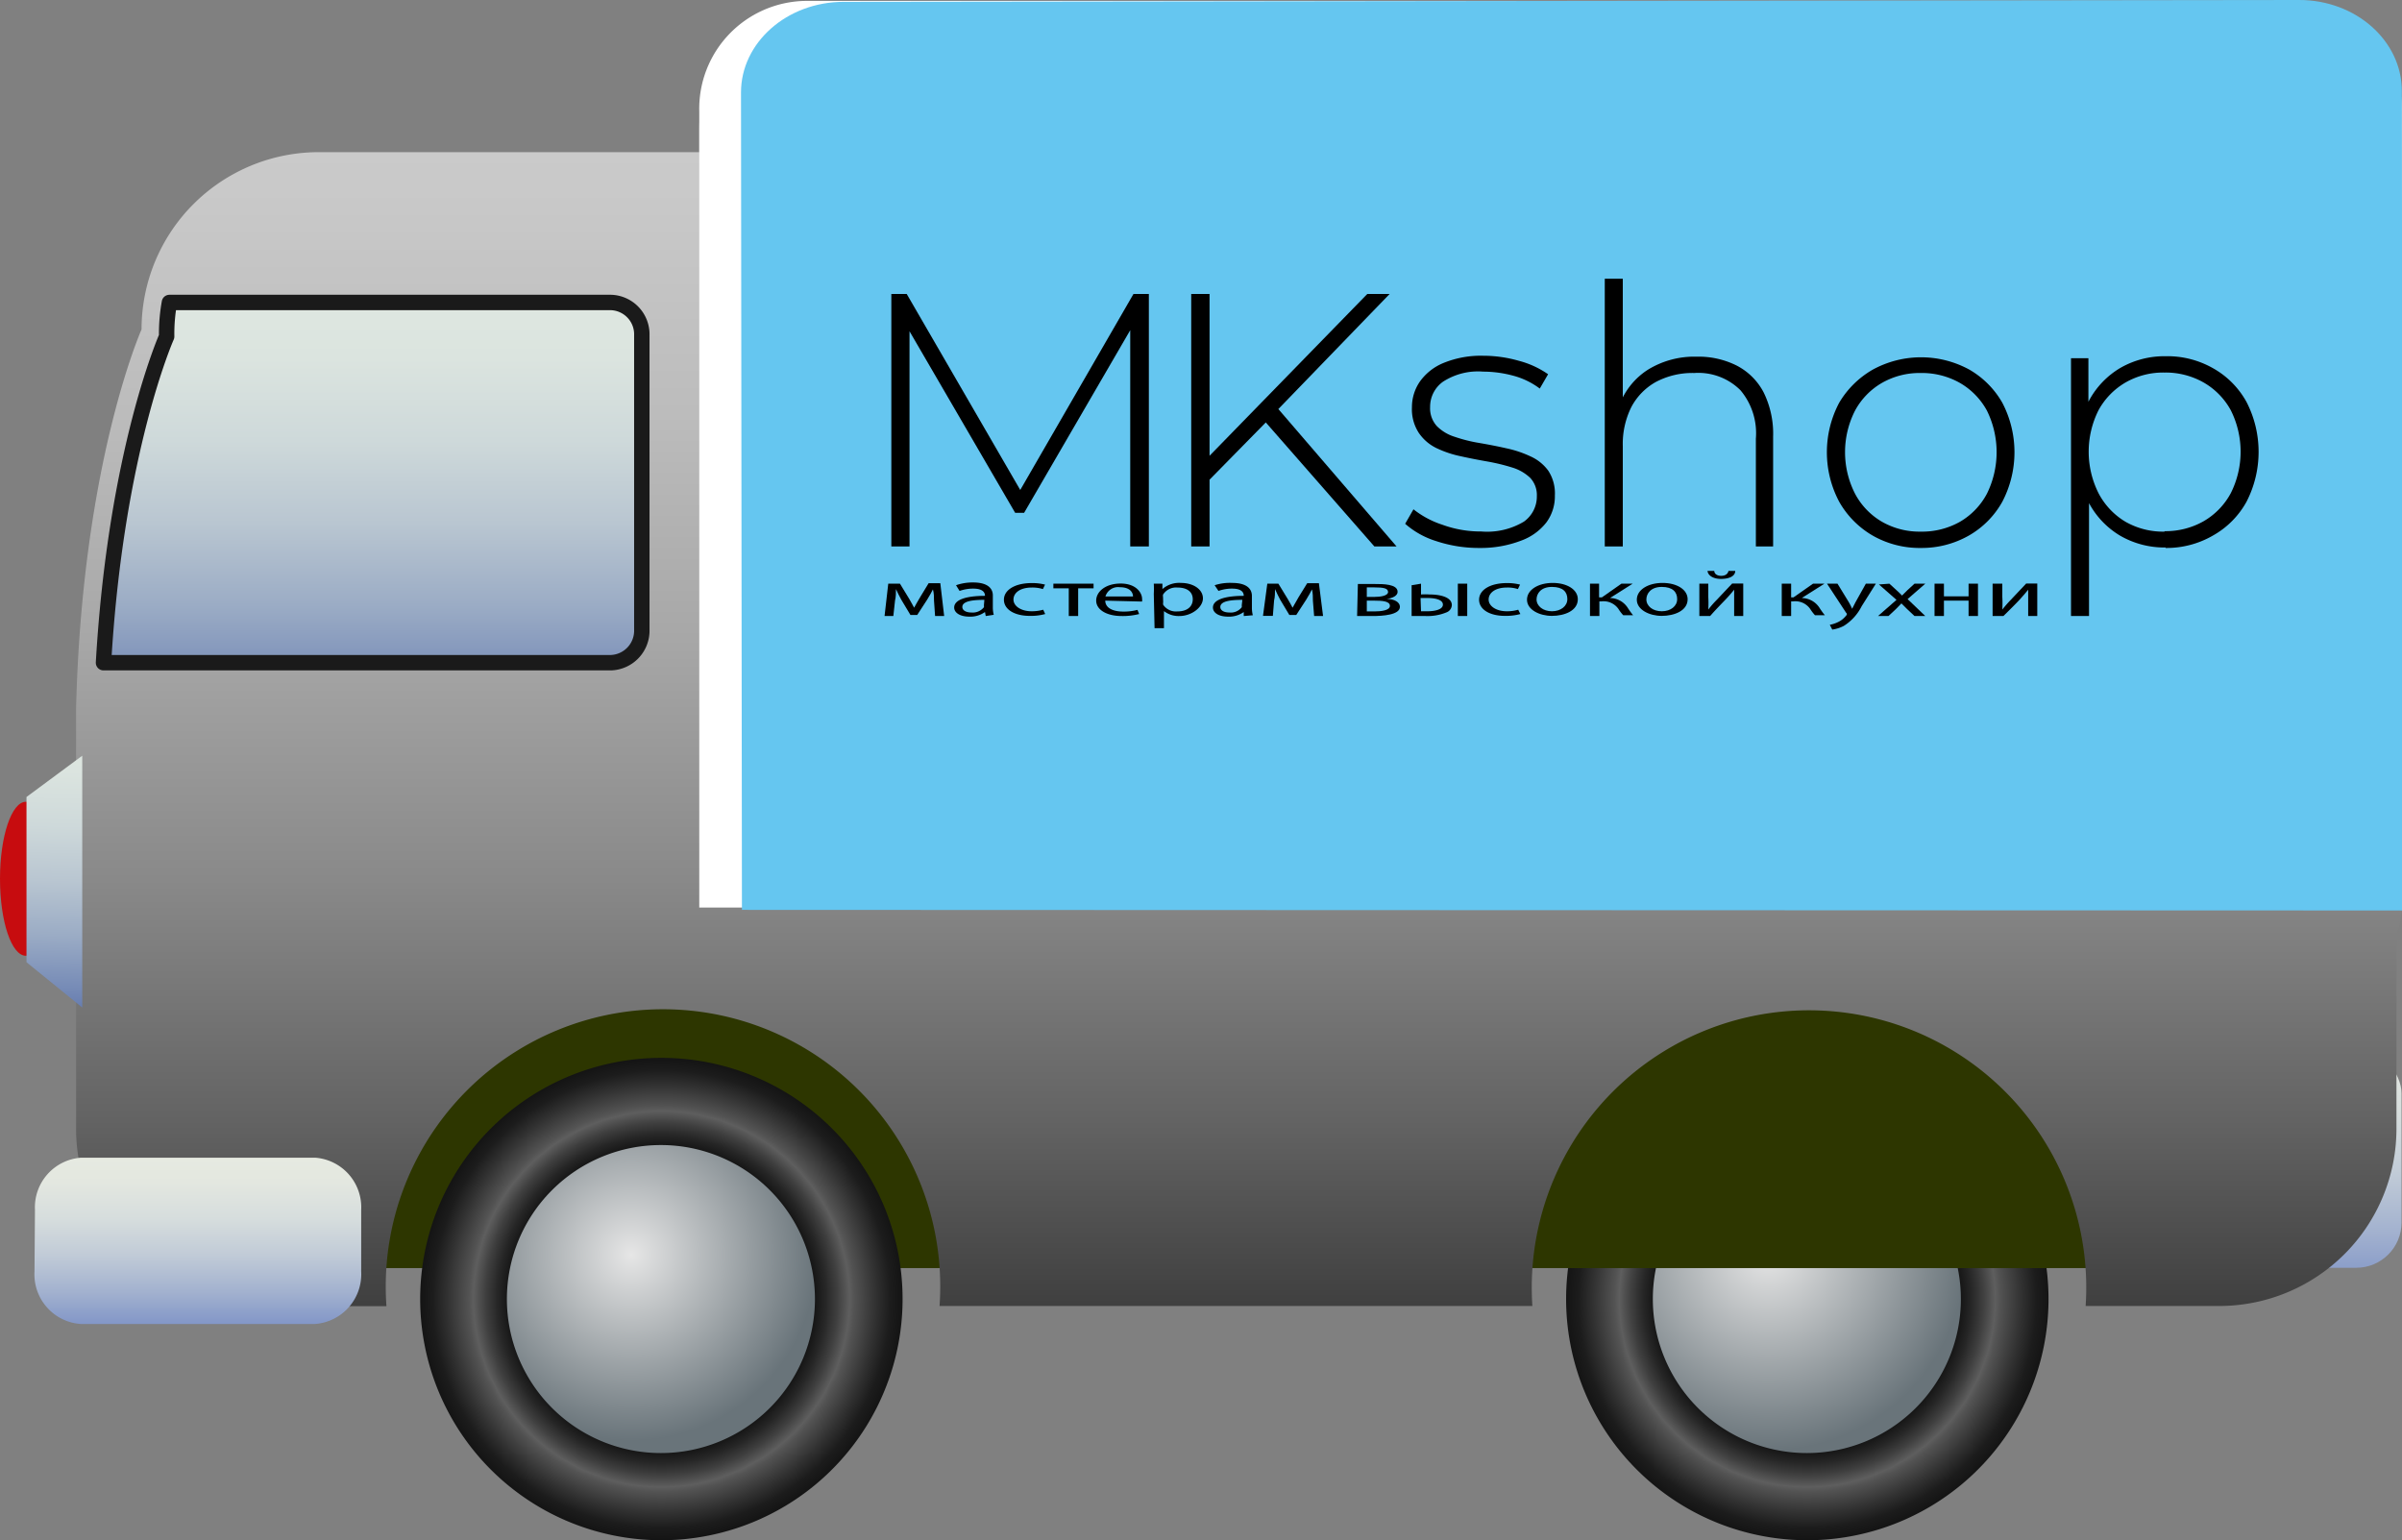 <svg xmlns="http://www.w3.org/2000/svg" xmlns:xlink="http://www.w3.org/1999/xlink" width="155.95" height="100" viewBox="0 0 155.95 100"><rect x="0" y="0" width="155.95" height="100" fill="#808080" stroke="none"/><defs><linearGradient id="linear-gradient" x1="150.76" y1="65.31" x2="150.76" y2="84.06" gradientUnits="userSpaceOnUse"><stop offset="0" stop-color="#e7ebe1"></stop><stop offset="0.18" stop-color="#e3e7e0"></stop><stop offset="0.38" stop-color="#d6dddd"></stop><stop offset="0.58" stop-color="#c1cbd7"></stop><stop offset="0.78" stop-color="#a3b2cf"></stop><stop offset="0.99" stop-color="#7d92c6"></stop><stop offset="1" stop-color="#7b90c5"></stop></linearGradient><radialGradient id="radial-gradient" cx="117.34" cy="84.35" r="15.65" gradientUnits="userSpaceOnUse"><stop offset="0.6" stop-color="#121212"></stop><stop offset="0.64" stop-color="#171717"></stop><stop offset="0.68" stop-color="#262626"></stop><stop offset="0.73" stop-color="#3f3f3f"></stop><stop offset="0.78" stop-color="#5e5e5e"></stop><stop offset="0.8" stop-color="#535353"></stop><stop offset="0.89" stop-color="#313131"></stop><stop offset="0.95" stop-color="#1c1c1c"></stop><stop offset="1" stop-color="#141414"></stop></radialGradient><radialGradient id="radial-gradient-2" cx="114.79" cy="81.35" r="12.84" gradientUnits="userSpaceOnUse"><stop offset="0" stop-color="#e6e6e6"></stop><stop offset="1" stop-color="#69747a"></stop></radialGradient><linearGradient id="linear-gradient-2" x1="80.42" y1="-1.22" x2="80.42" y2="102.93" gradientUnits="userSpaceOnUse"><stop offset="0" stop-color="#cdcdcd"></stop><stop offset="0.13" stop-color="#c9c9c9"></stop><stop offset="0.27" stop-color="#bcbcbc"></stop><stop offset="0.41" stop-color="#a7a7a7"></stop><stop offset="0.56" stop-color="#898989"></stop><stop offset="0.71" stop-color="#636363"></stop><stop offset="0.86" stop-color="#353535"></stop><stop offset="1"></stop></linearGradient><linearGradient id="linear-gradient-3" x1="3.8" y1="46.9" x2="3.35" y2="66.6" gradientUnits="userSpaceOnUse"><stop offset="0" stop-color="#dfe8e1"></stop><stop offset="0.16" stop-color="#dbe4df"></stop><stop offset="0.34" stop-color="#ced9da"></stop><stop offset="0.52" stop-color="#b9c6d1"></stop><stop offset="0.7" stop-color="#9bacc5"></stop><stop offset="0.88" stop-color="#758ab6"></stop><stop offset="1" stop-color="#5870aa"></stop></linearGradient><linearGradient id="linear-gradient-4" x1="337.13" y1="18.5" x2="337.13" y2="48.2" gradientTransform="matrix(-1, 0, 0, 1, 361.34, 0)" xlink:href="#linear-gradient-3"></linearGradient><linearGradient id="linear-gradient-5" x1="12.86" y1="74.66" x2="12.86" y2="86.43" xlink:href="#linear-gradient"></linearGradient><radialGradient id="radial-gradient-3" cx="42.95" cy="84.35" r="15.65" xlink:href="#radial-gradient"></radialGradient><radialGradient id="radial-gradient-4" cx="40.99" cy="81.47" r="12.07" xlink:href="#radial-gradient-2"></radialGradient></defs><g id="&#x421;&#x43B;&#x43E;&#x439;_2" data-name="&#x421;&#x43B;&#x43E;&#x439; 2"><g id="&#x421;&#x43B;&#x43E;&#x439;_1-2" data-name="&#x421;&#x43B;&#x43E;&#x439; 1"><rect x="145.59" y="68.06" width="10.33" height="14.26" rx="2.94" fill="url(#linear-gradient)"></rect><path d="M133,84.35a15.66,15.66,0,1,1-15.66-15.66A15.66,15.66,0,0,1,133,84.35Z" fill="url(#radial-gradient)"></path><path d="M127.31,84.35a10,10,0,1,1-10-10A10,10,0,0,1,127.31,84.35Z" fill="url(#radial-gradient-2)"></path><rect x="21.41" y="60.13" width="117.48" height="22.21" fill="#2d3600"></rect><path d="M155.93,8.3c0-3-3.07-5.5-6.84-5.5H52.25c-3.78,0-6.85,2.46-6.85,5.5V9.88H20.7A11.51,11.51,0,0,0,9.19,21.39S5.33,30.05,4.94,46l0,.05V73.3A11.51,11.51,0,0,0,16.42,84.81h8.67A18,18,0,1,1,61,84.8H99.49a18,18,0,1,1,35.92,0h8.67A11.51,11.51,0,0,0,155.59,73.3V60.61a4.51,4.51,0,0,0,.34-1.72Z" fill="url(#linear-gradient-2)"></path><path d="M155.93,58.93V7.24A7,7,0,0,0,149.09.06H52.25A7,7,0,0,0,45.4,7.24V58.93Z" fill="#fff"></path><path d="M0,57.06c0,2.78.75,5,1.68,5s1.67-2.25,1.67-5-.75-5-1.67-5S0,54.28,0,57.06Z" fill="#c70c0f"></path><polygon points="1.72 62.48 5.34 65.42 5.34 49.07 1.72 51.75 1.72 62.48" fill="url(#linear-gradient-3)"></polygon><path d="M10.82,21.85A11.43,11.43,0,0,1,11,19.64H39.67a2.07,2.07,0,0,1,2,2.14V40.89a2.08,2.08,0,0,1-2,2.14H6.72C7.52,29.26,10.82,21.85,10.82,21.85Z" stroke="#1a1a1a" stroke-linecap="round" stroke-linejoin="round" fill="url(#linear-gradient-4)"></path><path d="M2.24,82.56a3.23,3.23,0,0,0,3,3.41H20.45a3.24,3.24,0,0,0,3-3.41v-4a3.23,3.23,0,0,0-3-3.39H5.27a3.23,3.23,0,0,0-3,3.39Z" fill="url(#linear-gradient-5)"></path><path d="M58.6,84.35A15.66,15.66,0,1,1,43,68.69,15.65,15.65,0,0,1,58.6,84.35Z" fill="url(#radial-gradient-3)"></path><path d="M52.91,84.35a10,10,0,1,1-10-10A10,10,0,0,1,52.91,84.35Z" fill="url(#radial-gradient-4)"></path><path d="M156,59.12l-.06-53.21c0-3.27-3-5.92-6.68-5.91L54.78.12C51.09.12,48.11,2.77,48.11,6l.06,53.08Z" fill="#65c6f0"></path><path d="M57.67,37.9h.76l.61,1c.08.15.23.4.31.56h0c.08-.15.26-.47.4-.7l.54-.89h.76L61.3,40h-.59l-.07-1c0-.22,0-.48-.07-.73h0c-.09.18-.18.35-.37.66l-.65,1h-.44l-.6-1c-.11-.19-.25-.49-.34-.68h0c0,.24,0,.51-.06.74L58,40h-.57Z"></path><path d="M64,40l-.05-.26h0a1.64,1.64,0,0,1-1,.3c-.68,0-1-.29-1-.59,0-.49.72-.76,2-.76v0c0-.17-.08-.47-.77-.47a2.66,2.66,0,0,0-.88.15L62.07,38a3.22,3.22,0,0,1,1.11-.18c1,0,1.28.43,1.28.84v.77a1.88,1.88,0,0,0,.06.49Zm-.09-1.05c-.67,0-1.43.06-1.43.46,0,.24.27.36.58.36a.93.93,0,0,0,.82-.34.3.3,0,0,0,0-.12Z"></path><path d="M67.86,39.87a3.52,3.52,0,0,1-1,.12c-1,0-1.68-.42-1.68-1.05s.71-1.08,1.81-1.08a3.35,3.35,0,0,1,.86.1l-.14.29a2.26,2.26,0,0,0-.72-.1c-.77,0-1.19.35-1.19.78s.5.76,1.17.76a2.68,2.68,0,0,0,.76-.1Z"></path><path d="M71,37.9v.3h-1V40h-.61V38.2h-1v-.3Z"></path><path d="M71.76,39c0,.5.54.71,1.16.71a3.4,3.4,0,0,0,.93-.11l.11.27a4.31,4.31,0,0,1-1.13.13c-1,0-1.66-.42-1.66-1s.6-1.11,1.59-1.11,1.39.59,1.39,1a.72.72,0,0,1,0,.17Zm1.8-.27c0-.23-.16-.6-.85-.6a.86.86,0,0,0-.94.6Z"></path><path d="M74.91,38.57a6.45,6.45,0,0,0,0-.67h.56l0,.35h0a1.65,1.65,0,0,1,1.2-.4c.81,0,1.43.42,1.43,1S77.37,40,76.57,40a1.56,1.56,0,0,1-1-.32h0v1.11h-.61Zm.61.54a.41.41,0,0,0,0,.16,1,1,0,0,0,.92.43c.65,0,1-.32,1-.79s-.35-.76-1-.76a1,1,0,0,0-.93.46.42.42,0,0,0,0,.15Z"></path><path d="M80.75,40l0-.26h0a1.64,1.64,0,0,1-1,.3c-.69,0-1-.29-1-.59,0-.49.72-.76,2-.76v0c0-.17-.07-.47-.76-.47a2.61,2.61,0,0,0-.88.15L78.86,38A3.18,3.18,0,0,1,80,37.85c1,0,1.28.43,1.28.84v.77a1.88,1.88,0,0,0,.06.49Zm-.09-1.05c-.67,0-1.43.06-1.43.46,0,.24.26.36.58.36a.9.9,0,0,0,.81-.34.34.34,0,0,0,0-.12Z"></path><path d="M82.28,37.9H83l.61,1c.09.15.23.4.31.56h0l.4-.7.55-.89h.76L85.9,40h-.58l-.08-1c0-.22,0-.48-.06-.73h0c-.09.18-.18.35-.37.66l-.65,1h-.45l-.6-1c-.1-.19-.25-.49-.33-.68h0c0,.24,0,.51-.06.74l-.08,1H82Z"></path><path d="M88.16,37.92c.24,0,.68,0,1.08,0,.56,0,1.5,0,1.5.51,0,.25-.32.41-.71.46h0c.5,0,.86.21.86.51,0,.53-1.12.6-1.78.6l-1,0Zm.58,1.78.5,0c.41,0,1-.06,1-.36S89.77,39,89.19,39h-.45Zm0-.94h.46c.45,0,.92-.08.92-.32s-.29-.3-.91-.3h-.47Z"></path><path d="M92.26,37.9v.7a3.91,3.91,0,0,1,.55,0c.72,0,1.45.18,1.45.69a.53.53,0,0,1-.34.47,3.23,3.23,0,0,1-1.36.24c-.35,0-.66,0-.91,0v-2Zm0,1.79h.42c.47,0,1-.11,1-.43s-.49-.43-1-.43l-.45,0Zm3-1.79V40h-.61V37.9Z"></path><path d="M98.71,39.87a3.58,3.58,0,0,1-1,.12c-1,0-1.68-.42-1.68-1.05s.71-1.08,1.81-1.08a3.32,3.32,0,0,1,.85.1l-.14.29a2.14,2.14,0,0,0-.71-.1c-.77,0-1.19.35-1.19.78s.5.76,1.17.76a2.54,2.54,0,0,0,.75-.1Z"></path><path d="M102.44,38.91c0,.75-.87,1.08-1.68,1.08s-1.62-.4-1.62-1.05.74-1.09,1.67-1.09S102.44,38.28,102.44,38.91Zm-2.68,0c0,.45.43.78,1,.78s1-.33,1-.79-.28-.79-1-.79S99.76,38.54,99.76,38.93Z"></path><path d="M103.82,37.9v.89H104l1.27-.89H106l-1.47.93a1.39,1.39,0,0,1,1.14.62,5,5,0,0,0,.36.5h-.64a2.83,2.83,0,0,1-.32-.42,1.18,1.18,0,0,0-1.11-.48h-.12V40h-.61V37.9Z"></path><path d="M109.57,38.91c0,.75-.87,1.08-1.68,1.08s-1.62-.4-1.62-1.05.74-1.09,1.67-1.09S109.57,38.28,109.57,38.91Zm-2.68,0c0,.45.42.78,1,.78s1-.33,1-.79-.29-.79-1-.79S106.89,38.54,106.89,38.93Z"></path><path d="M110.91,37.9v.86a7,7,0,0,1,0,.82h0a6.53,6.53,0,0,1,.55-.63l1-1.06h.72V40h-.59v-.87c0-.33,0-.51,0-.84h0c-.21.26-.36.43-.56.64s-.69.71-1,1.07h-.7V37.9Zm.39-.83c0,.18.17.32.45.32s.44-.14.47-.32h.44c0,.34-.39.52-.92.52s-.85-.23-.88-.52Z"></path><path d="M116.29,37.9v.89h.15l1.27-.89h.74l-1.47.93a1.39,1.39,0,0,1,1.14.62,5,5,0,0,0,.36.5h-.64a2.83,2.83,0,0,1-.32-.42,1.18,1.18,0,0,0-1.11-.48h-.12V40h-.61V37.9Z"></path><path d="M119.3,37.9l.74,1.21a4.11,4.11,0,0,1,.21.42h0l.22-.43.67-1.2h.65l-.92,1.46a3.21,3.21,0,0,1-1.16,1.28,2.3,2.3,0,0,1-.75.24l-.16-.31a2.14,2.14,0,0,0,.54-.18,1.44,1.44,0,0,0,.52-.42.11.11,0,0,0,0-.18l-1.24-1.89Z"></path><path d="M122.67,37.9l.48.44c.13.11.23.22.34.33h0l.34-.34.47-.43H125l-1.15,1L125,40h-.7l-.49-.46-.36-.36h0l-.35.36-.49.46h-.68l1.2-1.05-1.14-1Z"></path><path d="M126.21,37.9v.82h1.6V37.9h.61V40h-.61V39h-1.6V40h-.61V37.9Z"></path><path d="M130,37.9v.86a7,7,0,0,1,0,.82h0a8.27,8.27,0,0,1,.55-.63l1-1.06h.72V40h-.59v-.87c0-.33,0-.51,0-.84h0c-.21.26-.36.43-.55.64s-.69.71-1.06,1.07h-.7V37.9Z"></path><path d="M57.87,35.48V19.09h1l7.61,13.14H66l7.59-13.14h1l0,16.39H73.38l0-14.59h.32L66.49,33.3h-.58L58.69,20.89h.36V35.48Z"></path><path d="M77.34,35.48V19.09h1.19V35.48Zm1-4.14-.05-1.5L88.77,19.09h1.45l-7.31,7.56-.68.73Zm10.89,4.14-7.38-8.43.82-.87,8,9.3Z"></path><path d="M96.08,35.58a8.78,8.78,0,0,1-2.85-.45,5.5,5.5,0,0,1-2-1.12l.54-.94a6,6,0,0,0,1.87,1,7.23,7.23,0,0,0,2.53.44,4.65,4.65,0,0,0,2.77-.64,2,2,0,0,0,.84-1.66,1.63,1.63,0,0,0-.43-1.18,2.91,2.91,0,0,0-1.16-.67,12.93,12.93,0,0,0-1.6-.39c-.57-.1-1.15-.21-1.73-.34a6.91,6.91,0,0,1-1.59-.53,2.93,2.93,0,0,1-1.16-1,2.81,2.81,0,0,1-.44-1.65,2.93,2.93,0,0,1,.52-1.68,3.51,3.51,0,0,1,1.55-1.21,6.39,6.39,0,0,1,2.57-.46,8.37,8.37,0,0,1,2.31.33,5.92,5.92,0,0,1,1.89.87l-.54.93a5,5,0,0,0-1.74-.84,7.55,7.55,0,0,0-1.94-.26,4.17,4.17,0,0,0-2.61.66,2,2,0,0,0-.83,1.64,1.72,1.72,0,0,0,.43,1.23,2.78,2.78,0,0,0,1.16.7,9.71,9.71,0,0,0,1.59.4c.58.1,1.16.21,1.73.34a7.16,7.16,0,0,1,1.6.53,2.89,2.89,0,0,1,1.16.93,2.69,2.69,0,0,1,.43,1.61,2.85,2.85,0,0,1-.55,1.75,3.65,3.65,0,0,1-1.63,1.18A7.31,7.31,0,0,1,96.08,35.58Z"></path><path d="M110.15,23.16a5.52,5.52,0,0,1,2.61.58,4.09,4.09,0,0,1,1.74,1.73,6.06,6.06,0,0,1,.62,2.87v7.14H114v-7a4.33,4.33,0,0,0-1-3.14A3.87,3.87,0,0,0,110,24.22a5.06,5.06,0,0,0-2.49.58,4,4,0,0,0-1.6,1.64,5.37,5.37,0,0,0-.55,2.53v6.51h-1.17V18.1h1.17v8.55l-.21-.37A4.64,4.64,0,0,1,107,24,5.74,5.74,0,0,1,110.15,23.16Z"></path><path d="M124.72,35.58a6.15,6.15,0,0,1-3.13-.8,5.9,5.9,0,0,1-2.18-2.2,6.86,6.86,0,0,1,0-6.43A6,6,0,0,1,121.59,24a6.54,6.54,0,0,1,6.27,0A5.8,5.8,0,0,1,130,26.15a6.94,6.94,0,0,1,0,6.43,5.76,5.76,0,0,1-2.18,2.2A6.19,6.19,0,0,1,124.72,35.58Zm0-1.06a5,5,0,0,0,2.53-.64A4.6,4.6,0,0,0,129,32.06a6.1,6.1,0,0,0,0-5.4,4.62,4.62,0,0,0-1.76-1.8,5,5,0,0,0-2.53-.64,4.92,4.92,0,0,0-2.52.64,4.59,4.59,0,0,0-1.75,1.8,5.93,5.93,0,0,0,0,5.4,4.58,4.58,0,0,0,1.75,1.82A4.92,4.92,0,0,0,124.72,34.52Z"></path><path d="M134.46,40V23.26h1.13v4l-.19,2.13.23,2.13V40Zm6.14-4.45a5.75,5.75,0,0,1-2.92-.75,5.47,5.47,0,0,1-2.06-2.15,6.75,6.75,0,0,1-.76-3.31,6.75,6.75,0,0,1,.76-3.31,5.47,5.47,0,0,1,2.06-2.15,5.75,5.75,0,0,1,2.92-.75,6,6,0,0,1,3.1.79,5.62,5.62,0,0,1,2.16,2.19,7.08,7.08,0,0,1,0,6.46,5.62,5.62,0,0,1-2.16,2.19A6,6,0,0,1,140.6,35.58Zm-.07-1.06a5,5,0,0,0,2.53-.64,4.63,4.63,0,0,0,1.77-1.82,6,6,0,0,0,0-5.4,4.64,4.64,0,0,0-1.77-1.8,5,5,0,0,0-2.53-.64,4.92,4.92,0,0,0-2.52.64,4.68,4.68,0,0,0-1.76,1.8,6,6,0,0,0,0,5.4A4.67,4.67,0,0,0,138,33.88,4.92,4.92,0,0,0,140.53,34.52Z"></path></g></g></svg>